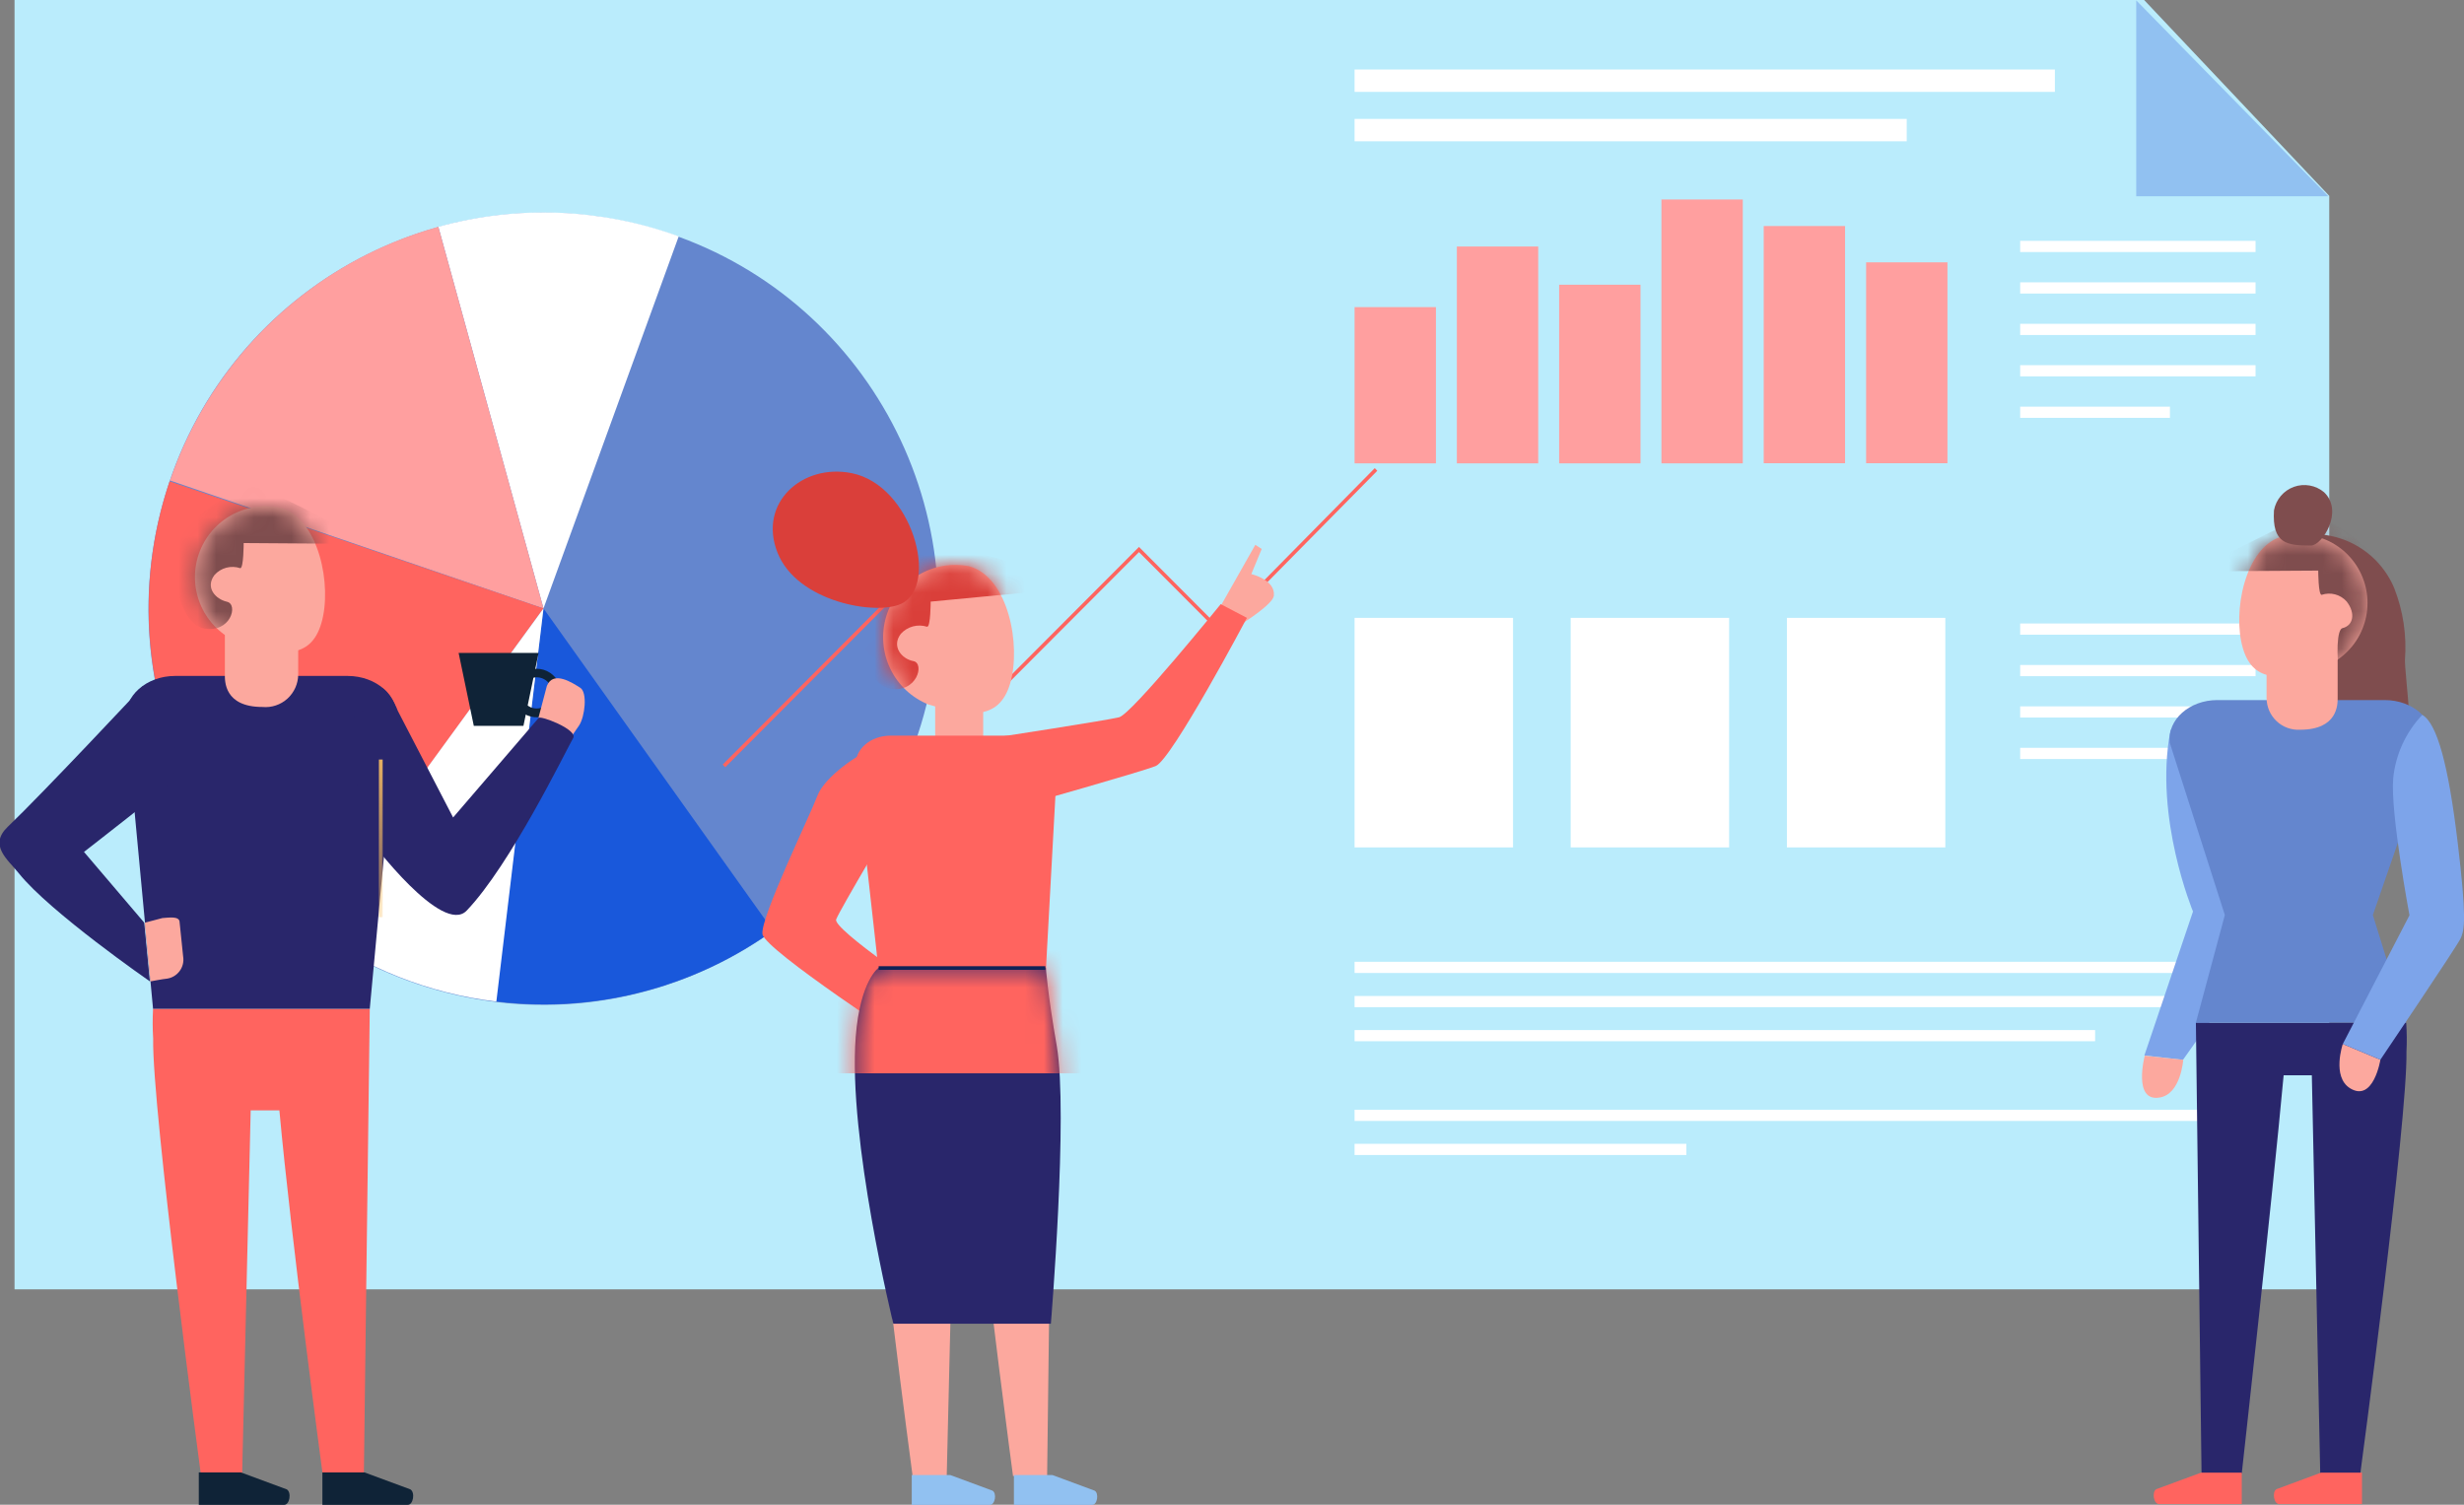 <?xml version="1.0" encoding="UTF-8"?> <svg xmlns="http://www.w3.org/2000/svg" width="131" height="80" viewBox="0 0 131 80" fill="none"><rect x="0" y="0" width="131" height="80" fill="#808080" stroke="none"/><g id="Layer_1" clip-path="url(#clip0_123_6401)"><path id="Vector" d="M0.773 0V68.551H123.836V10.413L113.994 0H0.773Z" fill="#BAECFC"></path><path id="Vector_2" d="M113.574 0.02V10.433H123.783L113.574 0.02Z" fill="#91C1F1"></path><path id="Vector_3" d="M109.249 3.696H72.017V4.885H109.249V3.696Z" fill="white"></path><path id="Vector_4" d="M119.925 51.134H72.017V51.729H119.925V51.134Z" fill="white"></path><path id="Vector_5" d="M119.925 52.952H72.017V53.547H119.925V52.952Z" fill="white"></path><path id="Vector_6" d="M111.388 54.764H72.017V55.358H111.388V54.764Z" fill="white"></path><path id="Vector_7" d="M119.925 59.001H72.017V59.596H119.925V59.001Z" fill="white"></path><path id="Vector_8" d="M89.657 60.812H72.017V61.407H89.657V60.812Z" fill="white"></path><path id="Vector_9" d="M119.918 12.805H107.403V13.4H119.918V12.805Z" fill="white"></path><path id="Vector_10" d="M119.918 15.011H107.403V15.606H119.918V15.011Z" fill="white"></path><path id="Vector_11" d="M119.918 17.216H107.403V17.811H119.918V17.216Z" fill="white"></path><path id="Vector_12" d="M119.918 19.415H107.403V20.01H119.918V19.415Z" fill="white"></path><path id="Vector_13" d="M115.366 21.621H107.403V22.215H115.366V21.621Z" fill="white"></path><path id="Vector_14" d="M119.918 33.149H107.403V33.744H119.918V33.149Z" fill="white"></path><path id="Vector_15" d="M119.918 35.355H107.403V35.95H119.918V35.355Z" fill="white"></path><path id="Vector_16" d="M119.918 37.554H107.403V38.148H119.918V37.554Z" fill="white"></path><path id="Vector_17" d="M116.166 39.759H107.403V40.354H116.166V39.759Z" fill="white"></path><path id="Vector_18" d="M101.372 6.322H72.017V7.512H101.372V6.322Z" fill="white"></path><path id="Vector_19" d="M76.342 16.328H72.017V24.635H76.342V16.328Z" fill="#FF9F9F"></path><path id="Vector_20" d="M81.78 13.106H77.455V24.635H81.78V13.106Z" fill="#FF9F9F"></path><path id="Vector_21" d="M87.218 15.138H82.893V24.635H87.218V15.138Z" fill="#FF9F9F"></path><path id="Vector_22" d="M92.656 10.606H88.331V24.635H92.656V10.606Z" fill="#FF9F9F"></path><path id="Vector_23" d="M98.094 12.017H93.769V24.628H98.094V12.017Z" fill="#FF9F9F"></path><path id="Vector_24" d="M103.538 13.948H99.213V24.628H103.538V13.948Z" fill="#FF9F9F"></path><path id="Vector_25" d="M80.441 32.849H72.017V45.053H80.441V32.849Z" fill="white"></path><path id="Vector_26" d="M103.424 32.849H95.001V45.053H103.424V32.849Z" fill="white"></path><path id="Vector_27" d="M91.929 32.849H83.506V45.053H91.929V32.849Z" fill="white"></path><path id="Vector_28" d="M48.961 38.536C52.359 27.419 46.127 15.645 35.043 12.238C23.958 8.831 12.219 15.081 8.821 26.197C5.424 37.314 11.656 49.088 22.74 52.495C33.824 55.902 45.564 49.652 48.961 38.536Z" fill="#6486CE"></path><path id="Vector_29" d="M36.085 12.565C31.981 11.067 27.514 10.89 23.304 12.057L28.895 32.347L36.085 12.565Z" fill="white"></path><path id="Vector_30" d="M23.304 12.057C20.012 12.973 16.993 14.68 14.507 17.03C12.021 19.38 10.143 22.302 9.036 25.544L28.895 32.347L23.304 12.057Z" fill="#FF9F9F"></path><path id="Vector_31" d="M9.016 25.591C7.579 29.838 7.532 34.434 8.883 38.71C10.234 42.985 12.912 46.716 16.526 49.357L28.895 32.348L9.016 25.591Z" fill="#FF645F"></path><path id="Vector_32" d="M26.343 53.24C27.189 53.344 28.042 53.397 28.895 53.4C33.271 53.406 37.539 52.034 41.096 49.477L28.895 32.348L26.343 53.24Z" fill="#1958DB"></path><path id="Vector_33" d="M28.895 32.348L16.5 49.337C19.406 51.472 22.812 52.819 26.389 53.247L28.895 32.348Z" fill="white"></path><path id="Vector_34" d="M118.025 38.944C118.818 39.385 119.425 41.43 119.904 45.434C120.384 49.437 120.278 50.112 120.058 50.573C119.838 51.034 116.059 56.347 116.059 56.347L114.007 56.114L116.592 48.461C116.592 48.461 114.513 43.469 115.386 38.884C115.533 38.209 118.025 38.944 118.025 38.944Z" fill="#7DA4EA"></path><path id="Vector_35" d="M122.303 28.451C123.33 28.298 124.379 28.493 125.283 29.005C126.187 29.517 126.895 30.317 127.295 31.278C127.767 32.487 127.96 33.787 127.861 35.081C127.828 35.636 128.528 41.016 127.961 41.016L124.029 37.173L122.303 28.451Z" fill="#7F4D4E"></path><path id="Vector_36" d="M127.928 54.369H116.746L117.046 78.329H119.185C119.185 78.329 120.798 63.833 121.411 57.169H122.91L123.356 78.329H125.489C125.489 78.329 128.008 59.542 127.941 55.92C127.967 55.403 127.962 54.885 127.928 54.369Z" fill="#29266B"></path><path id="Vector_37" d="M127.928 54.369H116.746L118.285 48.648L115.353 39.479C115.227 38.262 116.399 37.22 117.885 37.22H126.788C128.281 37.22 129.454 38.262 129.327 39.479L126.155 48.648L127.928 54.369Z" fill="#6486CE"></path><path id="Vector_38" d="M122.284 38.797C124.283 38.797 124.283 37.46 124.283 37.119V34.921C124.283 34.426 123.543 34.466 123.097 34.466H121.684C121.244 34.466 120.504 34.874 120.504 35.368V37.119C120.506 37.348 120.554 37.575 120.645 37.785C120.736 37.995 120.869 38.184 121.036 38.341C121.202 38.498 121.398 38.619 121.613 38.697C121.827 38.776 122.056 38.81 122.284 38.797Z" fill="#FCA89E"></path><path id="Vector_39" d="M119.245 34.466C119.811 36.398 121.424 36.103 123.35 35.529C124.253 35.236 125.006 34.601 125.449 33.76C125.892 32.918 125.99 31.936 125.721 31.023C125.452 30.111 124.839 29.339 124.011 28.874C123.184 28.408 122.207 28.285 121.291 28.531C119.358 29.106 118.672 32.535 119.245 34.466Z" fill="#FCA89E"></path><g id="Clip path group"><mask id="mask0_123_6401" style="mask-type:luminance" maskUnits="userSpaceOnUse" x="119" y="28" width="7" height="8"><g id="clip-path"><path id="Vector_40" d="M119.245 34.466C119.811 36.398 121.424 36.103 123.35 35.529C124.253 35.236 125.006 34.601 125.449 33.76C125.892 32.918 125.99 31.936 125.721 31.023C125.452 30.111 124.839 29.339 124.011 28.874C123.184 28.408 122.207 28.285 121.291 28.531C119.358 29.106 118.672 32.535 119.245 34.466Z" fill="white"></path></g></mask><g mask="url(#mask0_123_6401)"><g id="Group"><path id="Vector_41" d="M123.25 30.336C123.25 30.336 123.25 31.626 123.43 31.626C123.662 31.547 123.912 31.538 124.149 31.601C124.386 31.664 124.6 31.796 124.762 31.98C125.249 32.602 125.116 33.263 124.536 33.397C123.956 33.531 124.343 38.744 125.715 38.45C127.088 38.156 127.201 31.225 126.488 29.982C125.775 28.739 123.523 27.355 122.723 27.449C121.924 27.542 116.666 30.376 116.666 30.376L123.25 30.336Z" fill="#7F4D4E"></path></g></g></g><path id="Vector_42" d="M117.019 78.296H119.185V79.967H114.787C114.493 79.967 114.393 79.298 114.647 79.171L117.019 78.296Z" fill="#FF645F"></path><path id="Vector_43" d="M123.396 78.296H125.576V79.967H121.171C120.884 79.967 120.784 79.298 121.037 79.171L123.396 78.296Z" fill="#FF645F"></path><path id="Vector_44" d="M126.555 56.341L124.556 55.505C124.556 55.505 123.963 57.25 124.942 57.858C126.189 58.627 126.555 56.341 126.555 56.341Z" fill="#FCA89E"></path><path id="Vector_45" d="M128.781 38.008C129.581 38.456 130.18 40.755 130.66 44.758C131.14 48.762 131.04 49.437 130.813 49.905C130.587 50.373 126.555 56.341 126.555 56.341L124.556 55.505L128.101 48.662C128.101 48.662 127.082 43.215 127.235 41.39C127.36 40.122 127.904 38.931 128.781 38.008Z" fill="#7DA4EA"></path><path id="Vector_46" d="M114.027 56.127L116.073 56.347C116.073 56.347 115.946 58.185 114.807 58.352C113.381 58.586 114.027 56.127 114.027 56.127Z" fill="#FCA89E"></path><path id="Vector_47" d="M122.857 29.006C123.463 29.006 124.622 27.188 123.563 26.172C123.343 25.987 123.079 25.863 122.797 25.813C122.515 25.763 122.224 25.787 121.954 25.885C121.685 25.982 121.445 26.149 121.26 26.368C121.074 26.587 120.949 26.852 120.897 27.134C120.791 28.905 121.577 29.006 122.857 29.006Z" fill="#7F4D4E"></path><path id="Vector_48" d="M27.249 36.839C27.247 37.095 27.322 37.345 27.463 37.558C27.604 37.771 27.804 37.938 28.04 38.036C28.275 38.135 28.534 38.161 28.784 38.111C29.034 38.062 29.264 37.938 29.444 37.758C29.625 37.577 29.747 37.346 29.797 37.096C29.846 36.845 29.82 36.585 29.722 36.349C29.624 36.113 29.458 35.911 29.245 35.77C29.033 35.629 28.783 35.554 28.528 35.556C28.189 35.557 27.865 35.693 27.625 35.934C27.386 36.174 27.25 36.499 27.249 36.839ZM27.709 36.839C27.709 36.675 27.757 36.514 27.848 36.378C27.939 36.241 28.069 36.135 28.22 36.073C28.372 36.01 28.538 35.994 28.699 36.027C28.859 36.059 29.006 36.139 29.122 36.255C29.237 36.372 29.315 36.52 29.346 36.681C29.377 36.843 29.36 37.009 29.296 37.161C29.233 37.312 29.126 37.441 28.989 37.531C28.852 37.621 28.692 37.669 28.528 37.668C28.31 37.666 28.102 37.578 27.948 37.423C27.795 37.267 27.709 37.058 27.709 36.839Z" fill="#0F2337"></path><path id="Vector_49" d="M28.635 34.713H24.383L25.19 38.59H27.829L28.635 34.713Z" fill="#0F2337"></path><path id="Vector_50" d="M30.788 38.57C31.101 38.095 31.241 36.812 30.848 36.565C30.454 36.318 29.421 35.622 29.075 36.465L28.628 38.162L30.388 39.151L30.788 38.57Z" fill="#FCA89E"></path><path id="Vector_51" d="M8.137 53.634H19.659L19.346 78.316H17.146C17.146 78.316 15.48 65.898 14.854 59.034H13.328L12.875 78.316H10.669C10.669 78.316 8.077 58.934 8.143 55.225C8.111 54.695 8.109 54.164 8.137 53.634Z" fill="#FF645F"></path><path id="Vector_52" d="M8.137 53.634H19.659L21.091 38.262C21.225 37.013 20.019 35.937 18.479 35.937H9.31C7.777 35.937 6.571 37.013 6.697 38.262L8.137 53.634Z" fill="#29266B"></path><path id="Vector_53" d="M13.954 37.587C11.909 37.587 11.955 36.197 11.955 35.863V33.597C11.955 33.083 12.722 33.13 13.175 33.13H14.634C15.087 33.13 15.854 33.544 15.854 34.059V35.863C15.852 36.105 15.8 36.343 15.702 36.563C15.603 36.784 15.46 36.981 15.282 37.144C15.103 37.306 14.893 37.429 14.664 37.505C14.436 37.582 14.194 37.609 13.954 37.587Z" fill="#FCA89E"></path><path id="Vector_54" d="M17.086 33.13C16.5 35.135 14.841 34.814 12.855 34.226C11.954 33.903 11.21 33.247 10.775 32.392C10.34 31.538 10.247 30.549 10.515 29.628C10.783 28.707 11.392 27.923 12.217 27.437C13.042 26.951 14.021 26.8 14.954 27.014C16.953 27.602 17.673 31.138 17.086 33.13Z" fill="#FCA89E"></path><g id="Clip path group_2"><mask id="mask1_123_6401" style="mask-type:luminance" maskUnits="userSpaceOnUse" x="10" y="26" width="8" height="9"><g id="clip-path-2"><path id="Vector_55" d="M17.086 33.13C16.5 35.135 14.841 34.814 12.855 34.226C11.954 33.903 11.21 33.247 10.775 32.392C10.34 31.538 10.247 30.549 10.515 29.628C10.783 28.707 11.392 27.923 12.217 27.437C13.042 26.951 14.021 26.8 14.954 27.014C16.953 27.602 17.673 31.138 17.086 33.13Z" fill="white"></path></g></mask><g mask="url(#mask1_123_6401)"><g id="Group_2"><path id="Vector_56" d="M12.955 28.872C12.955 28.872 12.955 30.209 12.775 30.209C12.536 30.127 12.279 30.118 12.034 30.182C11.79 30.246 11.57 30.381 11.402 30.57C10.902 31.238 11.449 31.853 12.069 31.993C12.688 32.134 12.255 33.684 10.836 33.41C9.416 33.136 8.923 29.794 9.65 28.511C10.376 27.228 12.708 25.838 13.535 25.905C14.361 25.971 19.772 28.919 19.772 28.919L12.955 28.872Z" fill="#7F4D4E"></path></g></g></g><path id="Vector_57" d="M21.151 37.795L24.09 43.462L28.628 38.182C28.628 37.989 30.734 38.777 30.474 39.238C30.048 39.987 27.142 45.975 24.81 48.415C23.524 49.751 19.752 44.799 19.545 44.451C19.219 43.903 18.772 40.508 18.712 38.617C18.706 38.406 18.78 38.201 18.918 38.042C19.056 37.883 19.25 37.783 19.459 37.761L20.125 36.532C20.518 36.491 21.018 37.414 21.151 37.795Z" fill="#29266B"></path><path id="Vector_58" d="M7.623 36.464C7.623 36.464 2.292 42.165 0.413 43.956C-0.62 44.946 0.413 45.694 1.006 46.436C2.652 48.494 7.97 52.177 7.97 52.177L7.67 49.056L4.465 45.293C4.465 45.293 8.976 41.798 9.13 41.55C9.536 40.882 9.196 37.841 9.196 37.841L7.623 36.464Z" fill="#29266B"></path><path id="Vector_59" d="M19.379 78.282H17.14V80.007H21.678C21.978 80.007 22.078 79.338 21.818 79.184L19.379 78.282Z" fill="#0F2337"></path><path id="Vector_60" d="M12.808 78.282H10.569V80.007H15.107C15.407 80.007 15.507 79.338 15.247 79.184L12.808 78.282Z" fill="#0F2337"></path><g id="Clip path group_3"><mask id="mask2_123_6401" style="mask-type:luminance" maskUnits="userSpaceOnUse" x="6" y="35" width="16" height="19"><g id="clip-path-3"><path id="Vector_61" d="M8.137 53.634H19.659L21.091 38.262C21.225 37.013 20.019 35.937 18.479 35.937H9.31C7.777 35.937 6.571 37.013 6.697 38.262L8.137 53.634Z" fill="white"></path></g></mask><g mask="url(#mask2_123_6401)"><g id="Group_3"><path id="Vector_62" d="M20.345 40.381H20.145V48.762H20.345V40.381Z" fill="#F7BD61"></path></g></g></g><path id="Vector_63" d="M8.883 52.03C9.017 52.01 9.146 51.963 9.261 51.892C9.377 51.821 9.478 51.728 9.557 51.618C9.636 51.508 9.693 51.383 9.724 51.251C9.755 51.118 9.759 50.981 9.736 50.847L9.549 49.036C9.549 48.688 8.983 48.788 8.636 48.809L7.697 49.056L7.997 52.177C7.997 52.177 8.656 52.05 8.883 52.03Z" fill="#FCA89E"></path><path id="Vector_64" d="M38.558 40.788L38.424 40.648L47.334 31.712L52.632 37.019L60.555 29.079L64.78 33.316L73.09 24.889L73.224 25.029L64.78 33.59L60.555 29.353L52.632 37.3L47.334 31.986L38.558 40.788Z" fill="#FF645F"></path><path id="Vector_65" d="M51.606 39.846H50.386C50.196 39.83 50.021 39.739 49.896 39.594C49.772 39.45 49.709 39.262 49.72 39.071V37.561C49.709 37.369 49.772 37.181 49.896 37.035C50.02 36.889 50.196 36.797 50.386 36.779H51.606C51.795 36.799 51.97 36.891 52.094 37.037C52.218 37.182 52.282 37.37 52.272 37.561V39.071C52.282 39.261 52.218 39.448 52.094 39.593C51.969 39.737 51.795 39.828 51.606 39.846Z" fill="#FCA89E"></path><path id="Vector_66" d="M53.705 36.338C53.105 38.376 51.406 38.062 49.373 37.46C48.483 37.105 47.757 36.429 47.339 35.565C46.92 34.701 46.839 33.711 47.112 32.789C47.384 31.868 47.99 31.082 48.81 30.586C49.63 30.09 50.606 29.92 51.546 30.109C53.605 30.69 54.304 34.299 53.705 36.338Z" fill="#FCA89E"></path><g id="Clip path group_4"><mask id="mask3_123_6401" style="mask-type:luminance" maskUnits="userSpaceOnUse" x="46" y="30" width="8" height="8"><g id="clip-path-4"><path id="Vector_67" d="M53.705 36.338C53.105 38.376 51.406 38.062 49.373 37.46C48.483 37.105 47.757 36.429 47.339 35.565C46.92 34.701 46.839 33.711 47.112 32.789C47.384 31.868 47.99 31.082 48.81 30.586C49.63 30.09 50.606 29.92 51.546 30.109C53.605 30.69 54.304 34.299 53.705 36.338Z" fill="white"></path></g></mask><g mask="url(#mask3_123_6401)"><g id="Group_4"><path id="Vector_68" d="M49.48 31.986C49.48 31.986 49.48 33.323 49.293 33.323C49.049 33.244 48.787 33.237 48.538 33.303C48.29 33.369 48.066 33.506 47.894 33.697C47.38 34.366 47.94 35.034 48.56 35.148C49.18 35.261 48.747 36.885 47.294 36.605C45.841 36.324 45.335 32.902 46.081 31.592C46.827 30.282 49.213 28.825 50.079 28.919C50.946 29.012 58.036 31.171 58.036 31.171L49.48 31.986Z" fill="#DA3F3A"></path></g></g></g><path id="Vector_69" d="M47.914 32.1C49.953 31.145 48.507 25.804 45.282 25.156C42.656 24.628 40.29 26.74 41.336 29.38C42.383 32.02 46.594 32.735 47.914 32.1Z" fill="#DA3F3A"></path><path id="Vector_70" d="M46.308 39.846C45.721 40.04 43.842 41.276 43.456 42.312C43.069 43.348 40.41 48.815 40.537 49.664C40.663 50.513 48.534 55.646 48.534 55.646L49.7 53.046C49.7 53.046 44.262 49.403 44.455 48.882C44.648 48.361 47.787 43.101 47.787 43.101L46.308 39.846Z" fill="#FF645F"></path><path id="Vector_71" d="M46.428 58.132H55.924L55.671 78.476H53.858C53.858 78.476 52.485 68.237 51.965 62.583H50.713L50.333 78.476H48.52C48.52 78.476 46.381 62.516 46.434 59.442C46.409 59.006 46.407 58.568 46.428 58.132Z" fill="#FCA89E"></path><path id="Vector_72" d="M46.714 51.589H55.604L56.197 40.755C56.193 40.522 56.14 40.293 56.043 40.082C55.946 39.871 55.806 39.682 55.633 39.528C55.46 39.373 55.256 39.256 55.036 39.184C54.815 39.113 54.582 39.088 54.351 39.111H47.347C46.261 39.111 45.408 39.866 45.501 40.755L46.714 51.589Z" fill="#FF645F"></path><path id="Vector_73" d="M55.957 78.423H53.905V80.007H58.07C58.343 80.007 58.436 79.385 58.196 79.252L55.957 78.423Z" fill="#91C1F1"></path><path id="Vector_74" d="M50.526 78.423H48.474V80.007H52.632C52.912 80.007 53.005 79.385 52.765 79.252L50.526 78.423Z" fill="#91C1F1"></path><path id="Vector_75" d="M55.604 51.449H46.714C46.714 51.449 45.728 52.117 45.495 55.125C45.075 60.565 47.494 70.376 47.494 70.376H55.87C55.87 70.376 56.797 59.208 56.184 55.619C55.691 52.785 55.604 51.449 55.604 51.449Z" fill="#29266B"></path><g id="Clip path group_5"><mask id="mask4_123_6401" style="mask-type:luminance" maskUnits="userSpaceOnUse" x="45" y="51" width="12" height="20"><g id="clip-path-5"><path id="Vector_76" d="M55.604 51.449H46.714C46.714 51.449 45.728 52.117 45.495 55.125C45.075 60.565 47.494 70.376 47.494 70.376H55.87C55.87 70.376 56.797 59.208 56.184 55.619C55.691 52.785 55.604 51.449 55.604 51.449Z" fill="white"></path></g></mask><g mask="url(#mask4_123_6401)"><g id="Group_5"><path id="Vector_77" d="M42.289 57.063H62.894L58.23 49.557H45.108L42.289 57.063Z" fill="#FF645F"></path></g></g></g><path id="Vector_78" d="M55.577 51.369H46.714V51.562H55.577V51.369Z" fill="#112256"></path><path id="Vector_79" d="M64.934 32.154L66.74 28.966L67.079 29.186L66.526 30.523C66.526 30.523 67.812 30.817 67.726 31.673C67.672 32.127 66.113 33.103 66.113 33.103L64.934 32.154Z" fill="#FCA89E"></path><path id="Vector_80" d="M53.045 39.191C53.045 39.191 58.823 38.302 59.496 38.135C60.169 37.968 64.9 32.12 64.9 32.12L66.293 32.849C66.293 32.849 62.295 40.394 61.442 40.728C60.589 41.062 54.418 42.8 54.418 42.8L53.045 39.191Z" fill="#FF645F"></path></g><defs><clipPath id="clip0_123_6401"><rect width="131" height="80" fill="white"></rect></clipPath></defs></svg> 